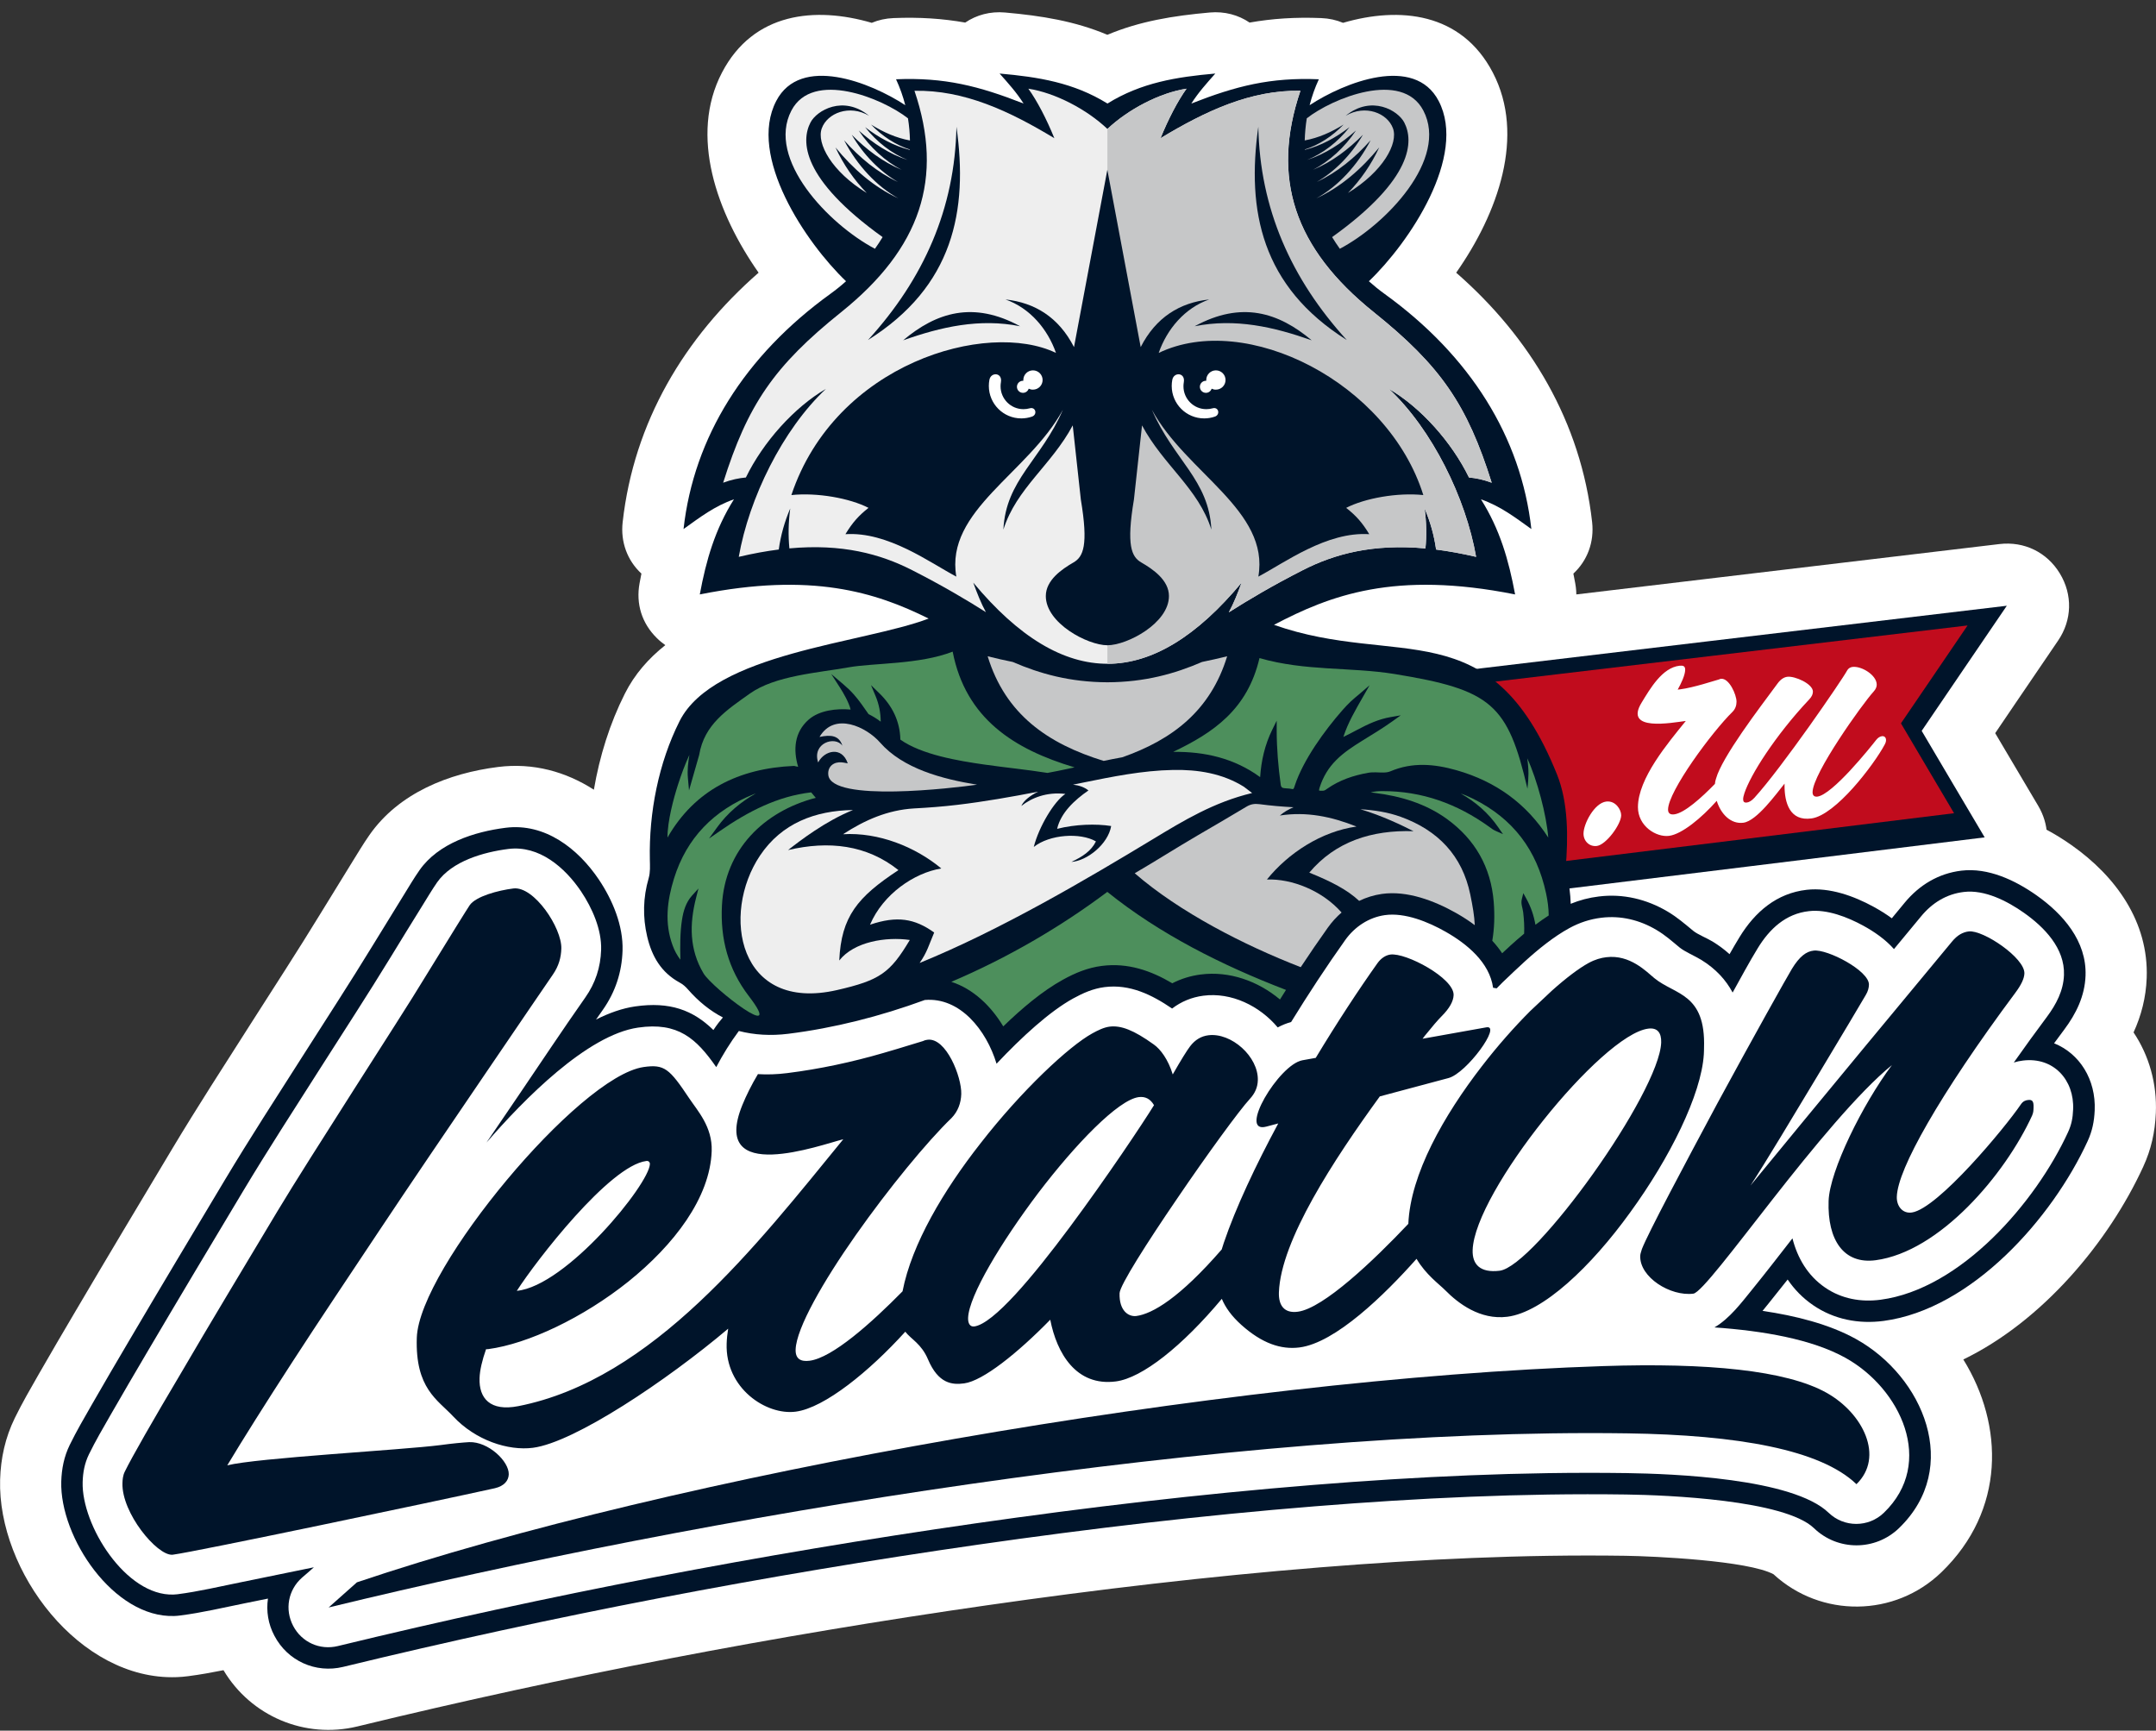 <?xml version="1.0" encoding="UTF-8"?> <svg xmlns="http://www.w3.org/2000/svg" width="152" height="122" viewBox="0 0 152 122" fill="none"><rect x="0" y="0" width="152" height="122" fill="#333333" stroke="none"/> <g clip-path="url(#clip0_432_864)"> <path fill-rule="evenodd" clip-rule="evenodd" d="M15.756 117.739C14.936 117.902 14.114 118.052 13.279 118.159C13.271 118.159 13.263 118.162 13.26 118.162C12.99 118.197 12.719 118.221 12.449 118.229C5.605 118.473 -0.177 110.753 0.008 104.313C0.051 102.789 0.372 101.335 1.044 99.962C1.567 98.893 2.161 97.87 2.75 96.842C3.602 95.356 4.469 93.878 5.34 92.403C7.589 88.584 9.865 84.784 12.141 80.985C13.927 78.004 15.817 75.091 17.684 72.159C19.32 69.591 20.985 67.039 22.573 64.439C23.315 63.224 24.062 62.011 24.812 60.8C25.219 60.147 25.607 59.491 26.049 58.859C28.122 55.897 31.637 54.508 35.11 54.068C37.598 53.752 39.903 54.406 41.869 55.67C42.27 53.313 42.993 51.002 44.051 48.901C44.742 47.524 45.735 46.405 46.906 45.478C46.694 45.331 46.493 45.165 46.303 44.975C45.251 43.939 44.822 42.568 45.09 41.114C45.133 40.886 45.176 40.661 45.221 40.436C44.233 39.52 43.74 38.214 43.898 36.813C44.688 29.736 48.261 23.784 53.482 19.223C50.536 15.025 48.577 9.56 50.901 5.115C53.115 0.87 57.466 0.445 61.459 1.609C61.93 1.411 62.444 1.296 62.993 1.275C64.828 1.2 66.461 1.31 68.049 1.591C68.847 1.05 69.819 0.79 70.85 0.881C73.434 1.109 75.793 1.492 78.071 2.453C80.353 1.494 82.712 1.111 85.296 0.881C86.327 0.79 87.301 1.05 88.097 1.591C89.685 1.31 91.318 1.2 93.152 1.275C93.698 1.296 94.215 1.411 94.686 1.609C98.679 0.445 103.03 0.873 105.245 5.115C107.566 9.562 105.609 15.025 102.663 19.223C107.888 23.784 111.457 29.736 112.247 36.813C112.402 38.214 111.912 39.52 110.924 40.436C110.97 40.661 111.013 40.886 111.055 41.114C111.326 42.565 110.895 43.936 109.842 44.975C109.615 45.2 109.371 45.395 109.117 45.559C111.168 47.551 112.625 50.13 113.771 52.981C114.523 54.856 114.783 56.869 114.793 58.886C116.539 59.065 118.232 59.635 119.763 60.543C120.176 60.787 120.551 61.049 120.912 61.322C122.516 59.751 124.522 58.703 126.897 58.438C128.814 58.224 130.726 58.618 132.498 59.346C133.995 58.12 135.789 57.33 137.768 57.092C140.77 56.733 143.638 57.879 146.053 59.582C149.164 61.775 151.491 64.983 151.344 68.943C151.293 70.314 150.964 71.589 150.418 72.78C151.513 74.411 152.078 76.403 151.989 78.46C151.931 79.799 151.663 81.025 151.1 82.246C148.664 87.55 144.01 93.123 138.416 95.835C141.292 100.481 141.38 106.479 136.876 110.83C133.583 114.014 128.383 114.062 125.033 110.975C123.25 110.014 116.62 109.703 114.59 109.674C107.398 109.569 100.203 109.917 93.034 110.493C85.191 111.125 77.375 112.046 69.586 113.163C54.668 115.302 39.847 118.143 25.205 121.702C21.5 122.604 17.686 120.982 15.756 117.739Z" fill="white"></path> <path fill-rule="evenodd" clip-rule="evenodd" d="M140.663 51.683C140.934 52.138 141.204 52.596 141.472 53.051C142.208 54.301 142.95 55.547 143.689 56.794C144.466 58.104 144.524 59.587 143.852 60.956C143.183 62.321 141.97 63.183 140.46 63.371C134.944 64.051 129.428 64.731 123.909 65.409C118.393 66.086 112.879 66.763 107.363 67.438C105.438 67.674 103.655 66.678 102.849 64.913C102.76 64.72 102.675 64.53 102.608 64.372C101.494 61.917 100.372 59.421 99.244 56.928C98.12 54.438 96.998 51.945 95.873 49.452C95.281 48.14 95.343 46.753 96.053 45.5C96.76 44.247 97.916 43.478 99.344 43.307C106.279 42.479 113.214 41.657 120.149 40.83C127.087 40.005 134.025 39.178 140.963 38.353C142.706 38.147 144.31 38.926 145.221 40.425C146.131 41.925 146.086 43.708 145.097 45.16C144.096 46.63 143.095 48.097 142.096 49.57C141.619 50.274 141.142 50.978 140.663 51.683Z" fill="white"></path> <path fill-rule="evenodd" clip-rule="evenodd" d="M106.61 62.602C105.483 60.112 104.358 57.619 103.234 55.129C102.109 52.639 100.987 50.146 99.862 47.655C106.795 46.828 113.736 46.006 120.668 45.178C127.603 44.354 134.544 43.526 141.482 42.702C140.478 44.174 139.476 45.645 138.478 47.114C137.479 48.582 136.48 50.052 135.481 51.522C136.218 52.773 136.965 54.026 137.698 55.276C138.435 56.527 139.179 57.78 139.921 59.03C134.405 59.71 128.886 60.391 123.373 61.068C117.859 61.748 112.343 62.42 106.83 63.098C106.757 62.932 106.682 62.766 106.61 62.602Z" fill="#00142A"></path> <path fill-rule="evenodd" clip-rule="evenodd" d="M102.398 48.408C103.344 50.504 104.289 52.601 105.234 54.695C106.179 56.789 107.125 58.886 108.072 60.98C113.021 60.372 117.969 59.764 122.918 59.156C127.866 58.548 132.814 57.938 137.763 57.327C137.139 56.272 136.515 55.215 135.891 54.16C135.267 53.105 134.643 52.047 134.019 50.992C134.801 49.843 135.583 48.689 136.368 47.543C137.15 46.394 137.932 45.24 138.716 44.091C132.659 44.812 126.608 45.532 120.556 46.252C114.502 46.967 108.45 47.69 102.398 48.408Z" fill="#C10C1D"></path> <path fill-rule="evenodd" clip-rule="evenodd" d="M120.904 55.26C119.964 56.227 118.756 57.316 118.036 57.407C117.773 57.44 117.599 57.351 117.599 57.07C117.599 56.435 118.376 55.059 119.334 53.669C120.29 52.282 121.428 50.882 122.141 50.183C122.341 49.985 122.427 49.73 122.427 49.468C122.427 48.965 121.9 47.784 121.329 47.853C121.286 47.861 121.241 47.864 121.201 47.894C120.869 47.982 119.399 48.475 118.459 48.593C118.392 48.6 118.346 48.606 118.279 48.614C118.52 48.188 118.807 47.583 118.807 47.208C118.807 46.948 118.652 46.906 118.411 46.93C117.184 47.066 116.33 48.558 115.736 49.53C114.464 51.6 117.867 50.946 118.85 50.823C118.218 51.605 117.372 52.623 116.686 53.694C116.001 54.765 115.476 55.897 115.476 56.899C115.476 58.238 116.766 59.038 117.669 58.923C118.571 58.808 119.966 57.657 121.032 56.454C121.316 57.378 122.023 58.117 122.914 57.997C123.854 57.871 125.22 55.972 125.812 55.241C125.812 55.306 125.812 55.351 125.812 55.394C125.812 56.553 126.163 57.914 127.718 57.694C128.562 57.576 129.657 56.639 130.637 55.549C131.614 54.457 132.487 53.214 132.876 52.483C132.948 52.347 132.967 52.256 132.967 52.17C132.967 51.972 132.833 51.878 132.68 51.897C132.546 51.913 132.396 51.999 132.265 52.17C132.078 52.411 131.304 53.38 130.447 54.304C129.59 55.228 128.645 56.098 128.12 56.157C127.9 56.181 127.788 56.066 127.788 55.849C127.788 55.19 128.666 53.632 129.644 52.132C130.618 50.633 131.695 49.187 132.091 48.753C132.246 48.584 132.311 48.416 132.311 48.266C132.311 47.586 131.231 46.935 130.597 47.015C130.444 47.034 130.3 47.125 130.227 47.262C130.045 47.604 128.891 49.316 127.547 51.209C126.872 52.157 126.149 53.147 125.474 54.036C124.8 54.923 124.17 55.707 123.686 56.24C123.485 56.46 123.295 56.556 123.161 56.572C122.965 56.596 122.893 56.516 122.893 56.339C122.893 56.229 122.928 56.079 122.984 55.911C123.19 55.289 123.72 54.28 124.508 53.11C125.295 51.94 126.334 50.595 127.547 49.31C127.742 49.104 127.812 48.927 127.812 48.753C127.812 48.207 126.537 47.642 126.01 47.709C125.772 47.738 125.536 47.883 125.311 48.194C124.679 49.058 123.688 50.354 122.818 51.626C121.948 52.896 121.187 54.141 120.987 54.874C120.941 54.998 120.914 55.126 120.904 55.26ZM114.295 57.469C114.295 57.075 113.896 56.422 113.237 56.505C112.404 56.61 111.639 58.069 111.639 58.768C111.639 59.293 112.056 59.702 112.579 59.635C113.237 59.55 114.295 58.104 114.295 57.469Z" fill="white"></path> <path fill-rule="evenodd" clip-rule="evenodd" d="M18.891 112.691C18.331 112.806 17.774 112.919 17.215 113.031C15.726 113.331 14.242 113.687 12.735 113.878C12.724 113.88 12.711 113.88 12.703 113.883C12.566 113.902 12.43 113.912 12.293 113.918C8.011 114.07 4.206 108.361 4.319 104.439C4.346 103.534 4.517 102.677 4.916 101.86C5.395 100.88 5.947 99.937 6.49 98.99C7.334 97.517 8.193 96.055 9.053 94.595C11.294 90.788 13.568 86.996 15.838 83.204C17.603 80.256 19.475 77.375 21.32 74.478C22.969 71.886 24.651 69.312 26.252 66.691C26.988 65.486 27.727 64.284 28.472 63.084C28.836 62.498 29.184 61.903 29.58 61.338C30.909 59.442 33.45 58.631 35.648 58.353C38.419 58.002 40.752 59.823 42.219 62.002C43.188 63.446 43.946 65.253 43.89 67.015C43.842 68.541 43.379 69.939 42.5 71.189C42.34 71.417 42.182 71.645 42.021 71.872C42.945 71.406 43.869 71.08 44.768 70.948C47.226 70.592 48.868 71.211 50.295 72.611C50.557 72.218 50.748 71.974 50.965 71.725C50.065 71.259 49.245 70.598 48.509 69.757C48.335 69.559 48.158 69.395 47.925 69.27C46.616 68.557 45.957 67.43 45.625 66.013C45.304 64.645 45.336 63.264 45.73 61.914C45.855 61.48 45.823 61.038 45.815 60.594C45.746 57.279 46.428 53.784 47.909 50.839C50.333 46.022 60.84 45.363 65.47 43.606C61.71 41.737 57.217 40.329 49.336 41.904C49.786 39.48 50.413 37.309 51.744 35.199C50.365 35.683 49.366 36.454 48.19 37.295C48.913 30.82 52.493 25.085 58.55 20.709C58.931 20.434 59.297 20.139 59.646 19.826C56.807 17.113 52.694 11.005 54.727 7.115C56.432 3.845 61.37 5.805 63.823 7.415C63.665 6.796 63.448 6.186 63.172 5.588C66.586 5.447 68.996 6.057 72.164 7.299C71.65 6.496 71.096 5.886 70.472 5.184C73.192 5.425 75.693 5.819 78.076 7.299C80.459 5.819 82.958 5.425 85.681 5.184C85.057 5.888 84.503 6.499 83.989 7.299C87.154 6.057 89.564 5.447 92.98 5.588C92.702 6.186 92.488 6.796 92.33 7.415C94.782 5.805 99.72 3.848 101.426 7.115C103.458 11.005 99.348 17.116 96.507 19.826C96.858 20.139 97.222 20.436 97.602 20.709C103.659 25.082 107.239 30.82 107.962 37.295C106.787 36.454 105.785 35.683 104.409 35.199C105.74 37.309 106.366 39.48 106.816 41.904C98.322 40.206 93.765 41.973 89.818 44.048C98.539 47.12 105.076 42.918 109.77 54.593C110.576 56.599 110.56 59.046 110.38 61.22C110.343 61.673 110.594 62.206 110.653 62.669C110.699 63.02 110.726 63.368 110.736 63.713C111.368 63.454 112.027 63.28 112.718 63.197C114.418 62.985 116.097 63.387 117.564 64.257C118.245 64.661 118.775 65.124 119.377 65.62C119.685 65.872 120.371 66.147 120.751 66.38C121.177 66.643 121.573 66.937 121.934 67.264C122.165 66.857 122.4 66.453 122.644 66.054C123.726 64.286 125.257 62.964 127.381 62.725C128.993 62.546 130.699 63.162 132.094 63.925C132.533 64.166 132.967 64.434 133.374 64.734C133.676 64.367 133.979 64 134.281 63.636C135.31 62.391 136.667 61.569 138.282 61.376C140.167 61.151 142.063 62.05 143.568 63.108C145.445 64.431 147.124 66.346 147.033 68.782C146.979 70.215 146.377 71.447 145.533 72.577C145.292 72.898 145.054 73.222 144.815 73.546C146.615 74.266 147.772 76.103 147.678 78.275C147.643 79.059 147.509 79.726 147.18 80.444C144.687 85.874 139.013 92.29 132.798 93.117C131.041 93.35 129.293 93.016 127.82 92.003C127.094 91.505 126.503 90.895 126.031 90.199C125.587 90.764 125.14 91.326 124.687 91.885C124.545 92.06 124.403 92.236 124.261 92.41C126.578 92.75 128.945 93.34 130.846 94.392C135.599 97.029 138.314 103.443 133.882 107.724C132.211 109.339 129.561 109.342 127.89 107.73C125.82 105.735 117.527 105.395 114.656 105.354C107.328 105.25 99.996 105.601 92.691 106.187C84.76 106.824 76.853 107.756 68.977 108.886C53.929 111.045 38.963 113.915 24.19 117.506C22.249 117.977 20.273 117.083 19.346 115.313C18.904 114.483 18.762 113.567 18.891 112.691Z" fill="#00142A"></path> <path fill-rule="evenodd" clip-rule="evenodd" d="M101.247 38.741C101.11 37.756 100.842 36.792 100.438 35.846C100.572 36.851 100.583 37.782 100.497 38.661C96.791 38.321 94.097 39.046 91.85 40.192C89.663 41.306 87.992 42.305 86.634 43.167C86.985 42.53 87.261 41.818 87.534 41.073C81.244 48.63 75.024 48.769 68.616 41.073C68.886 41.815 69.16 42.519 69.508 43.154C68.15 42.294 66.479 41.301 64.3 40.19C62.05 39.044 59.357 38.318 55.653 38.658C55.568 37.78 55.578 36.848 55.712 35.844C55.308 36.789 55.04 37.753 54.904 38.738C54.02 38.848 53.083 39.02 52.084 39.255C52.807 35.118 55.174 30.282 58.229 27.414C55.988 28.718 53.8 31.166 52.585 33.661C52.113 33.702 51.586 33.806 50.983 34.028C52.711 28.536 54.561 25.808 59.295 22.011C64.918 17.502 66.557 12.558 64.471 6.4C67.973 6.333 71.16 7.824 74.333 9.744C73.792 8.411 73.125 7.12 72.499 6.252C74.397 6.544 76.617 7.709 78.076 9.091C79.538 7.712 81.756 6.544 83.654 6.252C83.028 7.123 82.361 8.411 81.82 9.744C84.996 7.827 88.182 6.333 91.682 6.4C89.599 12.556 91.237 17.499 96.858 22.011C101.592 25.808 103.442 28.536 105.169 34.028C104.567 33.806 104.039 33.699 103.568 33.661C102.353 31.166 100.165 28.718 97.924 27.414C100.979 30.282 103.346 35.118 104.069 39.255C103.065 39.022 102.128 38.853 101.247 38.741Z" fill="#EEEEEE"></path> <path fill-rule="evenodd" clip-rule="evenodd" d="M57.188 55.857C54.816 56.127 52.727 57.217 50.786 58.559L49.985 59.113L50.556 58.326C51.292 57.308 52.227 56.529 53.292 55.929C53.233 55.951 53.174 55.975 53.115 55.996C50.325 57.126 48.411 59.057 47.516 61.935C47.032 63.496 46.842 65.063 47.415 66.632C47.554 67.012 47.733 67.347 47.969 67.655C47.945 66.728 47.942 65.732 48.081 64.843C48.178 64.219 48.357 63.614 48.788 63.135L49.241 62.634L49.075 63.288C48.601 65.143 48.596 66.932 49.6 68.619C50.218 69.655 55.459 73.693 52.794 70.22C51.34 68.324 50.773 66.188 50.898 63.823C51.105 59.9 53.839 57.201 57.512 56.242C57.403 56.119 57.293 55.991 57.188 55.857Z" fill="#4D8F5C"></path> <path fill-rule="evenodd" clip-rule="evenodd" d="M68.884 55.316C66.426 54.917 63.657 54.189 62.038 52.336C61.1 51.265 58.838 50.146 57.777 51.95C58.586 51.779 59.156 51.843 59.389 52.566C58.867 51.846 57.231 52.387 57.681 53.75C57.684 53.745 57.686 53.739 57.689 53.734C58.128 52.898 59.357 52.588 59.767 53.812L59.491 53.761C59.261 53.718 59.009 53.726 58.797 53.833C58.661 53.9 58.548 54.007 58.476 54.144C58.398 54.294 58.377 54.465 58.396 54.633C58.618 56.58 67.251 55.549 68.884 55.316Z" fill="#C6C7C8"></path> <path fill-rule="evenodd" clip-rule="evenodd" d="M64.142 66.263C62.463 66.022 60.216 66.38 59.169 67.708C59.309 64.616 60.447 63.239 63.341 61.338C61.097 59.552 58.43 59.252 55.56 59.924C56.422 59.247 58.205 57.879 60.136 57.102C57.469 57.142 55.115 58.031 53.586 60.305C50.807 64.439 52.039 71.396 59.019 69.792C62.026 69.101 62.752 68.597 64.142 66.263Z" fill="#EEEEEE"></path> <path fill-rule="evenodd" clip-rule="evenodd" d="M76.735 55.723C75.752 56.401 74.786 57.3 74.529 58.428C75.811 58.104 77.276 58.061 78.339 58.23C78.122 59.507 76.641 60.685 75.536 60.76C76.32 60.391 76.931 59.992 77.265 59.314C76.165 58.677 74.004 58.813 72.882 59.705C73.238 58.291 74.32 56.476 75.11 55.967C73.795 55.809 72.711 56.251 72.004 56.818C72.164 56.449 72.614 56.087 73.19 55.809C71.297 56.176 69.398 56.511 67.484 56.738C66.469 56.859 65.454 56.936 64.434 56.99C62.586 57.102 60.974 57.804 59.435 58.808C61.933 58.658 64.525 59.692 66.362 61.221C64.442 61.534 62.252 63.036 61.338 65.186C63.237 64.544 64.477 64.744 65.861 65.738C65.475 66.646 65.363 67.128 64.835 67.883C70.571 65.545 76.652 61.957 81.295 59.148C83.438 57.852 85.577 56.548 88.276 55.903C88.228 55.87 87.738 55.49 87.69 55.458C86.18 54.518 84.452 54.242 82.696 54.277C80.538 54.317 78.425 54.749 76.317 55.177L75.648 55.314C76.069 55.359 76.449 55.488 76.735 55.723Z" fill="#EEEEEE"></path> <path fill-rule="evenodd" clip-rule="evenodd" d="M75.758 54.095C71.485 52.82 68.084 50.657 67.163 45.936C64.828 46.852 61.577 46.729 59.821 47.045C57.681 47.43 54.661 47.618 52.867 48.892C51.239 50.049 49.651 51.072 49.294 53.211L49.292 53.222L49.289 53.233C49.129 53.774 48.978 54.315 48.823 54.858L48.577 55.718L48.496 54.826C48.448 54.291 48.515 53.755 48.601 53.219C48.288 53.9 48.023 54.617 47.803 55.303C47.49 56.28 47.056 57.871 47.059 59.043C48.981 55.691 52.087 54.162 55.967 53.993H55.989L56.27 54.057C55.911 52.855 55.999 51.613 57.014 50.727C57.764 50.07 58.982 49.931 59.971 50.02C59.842 49.505 59.459 48.844 59.21 48.458L58.602 47.513L59.459 48.242C59.716 48.461 59.962 48.691 60.187 48.946C60.57 49.374 60.905 49.87 61.234 50.341C61.537 50.491 61.824 50.67 62.091 50.874C62.086 50.247 61.971 49.639 61.724 49.056L61.406 48.298L61.995 48.871C62.908 49.76 63.441 50.834 63.476 52.114C63.476 52.121 63.476 52.13 63.476 52.138C64.978 53.206 67.586 53.637 69.369 53.892C70.858 54.106 72.363 54.25 73.849 54.486C74.334 54.395 74.821 54.301 75.3 54.194C75.453 54.165 75.606 54.13 75.758 54.095Z" fill="#4D8F5C"></path> <path fill-rule="evenodd" clip-rule="evenodd" d="M88.795 46.392C87.947 50.017 85.545 51.651 82.709 53.003C84.926 52.973 87.02 53.45 88.841 54.783C88.919 53.616 89.173 52.502 89.695 51.442L90.008 50.804V51.514C90.011 52.786 90.118 54.053 90.292 55.311C90.303 55.391 90.327 55.48 90.402 55.523C90.531 55.595 90.86 55.565 91.034 55.611C91.069 55.622 91.154 55.64 91.187 55.611C91.229 55.571 91.27 55.423 91.288 55.367C91.883 53.565 93.393 51.485 94.649 50.057C94.834 49.846 95.029 49.642 95.23 49.45C95.42 49.267 95.629 49.104 95.83 48.933L96.558 48.306L96.081 49.139C95.559 50.055 95.032 50.946 94.708 51.95C95.043 51.792 95.367 51.616 95.693 51.444C96.459 51.04 97.182 50.697 98.044 50.55L98.754 50.427L98.167 50.847C97.463 51.353 96.724 51.79 95.988 52.248C95.367 52.636 94.74 53.046 94.22 53.565C93.661 54.122 93.281 54.751 93.04 55.504C93.026 55.541 92.986 55.681 92.997 55.726C93.048 55.753 93.246 55.742 93.294 55.739C93.404 55.731 93.484 55.659 93.57 55.6C94.437 54.99 95.428 54.658 96.467 54.476C96.652 54.444 96.839 54.441 97.027 54.446C97.335 54.454 97.734 54.497 98.023 54.374C99.57 53.715 101.116 53.849 102.695 54.299C105.48 55.097 107.622 56.661 109.154 59.044C109.031 57.467 108.375 54.976 107.671 53.455C107.794 54.296 107.775 54.781 107.687 55.6C106.297 49.637 105.148 48.627 98.317 47.514C95.192 47.01 92.052 47.326 88.795 46.392Z" fill="#4D8F5C"></path> <path fill-rule="evenodd" clip-rule="evenodd" d="M71.398 46.664C70.809 46.544 70.22 46.413 69.631 46.263C70.887 50.362 73.872 52.427 77.809 53.64C78.245 53.549 78.684 53.46 79.123 53.383C82.669 52.138 85.346 50.087 86.516 46.263C85.925 46.413 85.336 46.541 84.746 46.664C82.827 47.494 80.722 48.086 78.074 48.097C75.423 48.086 73.315 47.494 71.398 46.664Z" fill="#C6C7C8"></path> <path fill-rule="evenodd" clip-rule="evenodd" d="M105.207 66.319C105.464 66.594 105.697 66.889 105.903 67.2C106.101 67.012 106.302 66.828 106.503 66.645C106.811 66.367 107.129 66.088 107.453 65.818C107.475 65.333 107.448 64.833 107.386 64.313C107.346 63.978 107.204 63.724 107.293 63.371L107.395 62.964L107.598 63.33C107.935 63.936 108.139 64.554 108.249 65.189C108.554 64.959 108.867 64.742 109.186 64.535C109.181 64.016 109.111 63.494 108.998 62.969C108.345 59.924 106.68 57.715 103.881 56.32C103.587 56.173 103.29 56.044 102.984 55.94C104.026 56.529 104.928 57.303 105.627 58.32L105.962 58.805L105.424 58.564C105.26 58.492 105.132 58.39 104.99 58.286C102.735 56.666 100.264 55.763 97.463 55.769C97.171 55.769 96.898 55.79 96.633 55.86C96.721 55.87 96.809 55.881 96.898 55.892C98.735 56.119 100.505 56.642 102.018 57.739C104.005 59.185 105.113 61.143 105.309 63.585C105.386 64.554 105.354 65.462 105.207 66.319Z" fill="#4D8F5C"></path> <path fill-rule="evenodd" clip-rule="evenodd" d="M95.822 63.507C96.322 63.266 96.858 63.097 97.423 63.017C99.209 62.763 101.134 63.502 102.668 64.369C103.113 64.621 103.555 64.905 103.972 65.218C103.948 64.576 103.825 63.877 103.656 63.057C103.091 60.321 101.386 58.537 98.77 57.587C97.846 57.249 96.879 57.11 95.907 57.046C97.471 57.509 98.885 58.205 99.653 58.594C96.708 58.5 94.153 59.322 92.306 61.515C93.859 62.142 94.989 62.728 95.822 63.507Z" fill="#C6C7C8"></path> <path fill-rule="evenodd" clip-rule="evenodd" d="M91.703 68.18C92.325 67.24 92.959 66.311 93.612 65.395C93.894 64.999 94.22 64.64 94.582 64.326C93.206 62.765 91.063 61.938 89.32 62C90.82 60.139 93.157 58.612 95.634 58.267C93.883 57.568 92.116 57.196 90.231 57.49C90.525 57.239 90.849 57.048 91.195 56.907C90.394 56.864 89.596 56.797 88.803 56.69C88.442 56.642 88.171 56.687 87.858 56.877C86.723 57.563 85.574 58.224 84.431 58.893C82.765 59.871 81.667 60.583 79.999 61.56C83.169 64.308 87.695 66.624 91.703 68.18Z" fill="#C6C7C8"></path> <path fill-rule="evenodd" clip-rule="evenodd" d="M67.068 69.213C68.611 69.709 69.864 70.914 70.731 72.354C72.03 71.096 73.479 69.867 74.933 69.066C75.806 68.584 76.679 68.22 77.677 68.091C79.506 67.856 81.132 68.418 82.647 69.315C83.269 68.996 83.943 68.788 84.647 68.697C86.677 68.434 88.694 69.162 90.239 70.459C90.38 70.234 90.522 70.009 90.664 69.784C86.166 68.057 81.756 65.845 78.066 62.873C74.791 65.331 71.039 67.524 67.068 69.213Z" fill="#4D8F5C"></path> <path fill-rule="evenodd" clip-rule="evenodd" d="M22.129 110.485C20.391 110.846 18.653 111.203 16.915 111.553C15.515 111.837 13.956 112.201 12.545 112.381C12.532 112.383 12.521 112.383 12.508 112.386C12.419 112.397 12.328 112.405 12.237 112.407C8.869 112.528 5.741 107.513 5.827 104.481C5.846 103.793 5.966 103.148 6.271 102.521C6.729 101.582 7.278 100.647 7.798 99.739C8.639 98.272 9.495 96.815 10.352 95.359C12.594 91.553 14.861 87.765 17.132 83.978C18.886 81.052 20.761 78.168 22.592 75.287C24.244 72.692 25.936 70.1 27.54 67.476C28.274 66.273 29.011 65.074 29.755 63.879C30.098 63.331 30.448 62.731 30.818 62.2C31.868 60.701 34.09 60.069 35.839 59.847C38.013 59.571 39.834 61.159 40.967 62.84C41.751 64.008 42.426 65.532 42.38 66.962C42.34 68.193 41.976 69.305 41.264 70.317C39.649 72.614 38.083 74.978 36.503 77.303C35.769 78.385 35.033 79.464 34.296 80.546C36.915 77.522 41.387 72.962 44.983 72.44C47.808 72.03 49.091 73.214 50.496 75.225C50.944 74.371 51.479 73.5 52.09 72.678C53.182 72.96 54.347 73.029 55.573 72.876C58.813 72.472 62.059 71.645 65.202 70.493C67.682 70.284 69.54 72.614 70.258 74.987C72.017 73.118 73.988 71.307 75.659 70.386C76.36 70.001 77.062 69.69 77.868 69.586C79.651 69.355 81.212 70.126 82.634 71.096C83.269 70.611 84.013 70.298 84.838 70.191C86.809 69.936 88.796 70.9 90.081 72.427C90.383 72.266 90.697 72.135 91.023 72.049C92.234 70.084 93.503 68.145 94.839 66.268C95.503 65.336 96.491 64.675 97.632 64.511C99.049 64.311 100.703 64.993 101.919 65.684C103.419 66.536 105.015 67.842 105.264 69.631C105.349 69.642 105.432 69.655 105.515 69.674C105.641 69.546 105.764 69.42 105.89 69.294C105.906 69.278 105.922 69.262 105.938 69.246C106.46 68.748 106.98 68.249 107.513 67.765C108.445 66.919 109.534 66.032 110.64 65.427C111.353 65.039 112.089 64.795 112.895 64.696C114.266 64.527 115.605 64.854 116.783 65.556C117.418 65.933 117.851 66.329 118.406 66.787C118.77 67.087 119.512 67.401 119.945 67.668C120.96 68.295 121.675 69.072 122.152 69.969C122.728 68.93 123.306 67.853 123.922 66.844C124.752 65.486 125.89 64.41 127.537 64.23C128.811 64.083 130.257 64.653 131.358 65.253C132.134 65.676 132.927 66.225 133.527 66.905C134.164 66.137 134.799 65.368 135.436 64.6C136.215 63.654 137.225 63.023 138.454 62.878C139.926 62.701 141.517 63.521 142.687 64.345C144.117 65.352 145.582 66.846 145.512 68.731C145.472 69.843 144.961 70.804 144.313 71.677C143.528 72.732 142.743 73.808 141.975 74.901C142.184 74.834 142.403 74.788 142.628 74.762C144.781 74.502 146.249 76.133 146.157 78.213C146.133 78.805 146.048 79.271 145.796 79.817C143.525 84.76 138.242 90.871 132.587 91.623C131.202 91.808 129.826 91.562 128.664 90.761C127.432 89.915 126.72 88.667 126.369 87.296C125.421 88.514 124.476 89.738 123.504 90.935C122.792 91.811 121.927 92.965 120.869 93.575C124.294 93.814 127.735 94.403 130.099 95.715C133.985 97.87 136.475 103.108 132.817 106.64C131.73 107.689 130.008 107.689 128.921 106.642C126.399 104.211 117.948 103.892 114.662 103.844C107.299 103.74 99.895 104.091 92.555 104.682C84.594 105.322 76.652 106.259 68.748 107.392C53.694 109.553 38.597 112.445 23.816 116.038C22.547 116.346 21.272 115.771 20.667 114.614C20.062 113.457 20.313 112.081 21.291 111.216C21.58 110.972 21.856 110.729 22.129 110.485Z" fill="white"></path> <path fill-rule="evenodd" clip-rule="evenodd" d="M39.574 66.873C39.622 65.419 37.646 62.447 36.189 62.632C35.123 62.766 33.554 63.183 33.115 63.81C32.962 64.029 31.725 66.024 29.934 68.938C29.058 70.397 27.037 73.533 24.959 76.794C22.884 80.053 20.723 83.443 19.539 85.419C17.164 89.385 14.711 93.452 12.77 96.781C10.788 100.117 9.297 102.717 8.794 103.751C8.665 104.013 8.638 104.305 8.633 104.559C8.574 106.651 11.046 109.642 12.138 109.601C12.138 109.596 12.165 109.599 12.191 109.596C13.755 109.398 30.622 105.855 34.882 104.913C35.557 104.757 35.854 104.366 35.868 103.935C35.895 103.012 34.425 101.616 33.078 101.662C32.62 101.689 31.905 101.753 31.043 101.871C28.306 102.222 18.112 102.771 16.023 103.298C17.089 101.52 18.725 98.92 20.621 95.996C22.511 93.077 24.694 89.827 26.729 86.766C28.764 83.705 31.707 79.373 34.186 75.731C36.671 72.079 38.706 69.088 38.974 68.707C39.402 68.086 39.555 67.492 39.574 66.873ZM104.789 72.421C105.898 72.223 103.402 75.653 102.122 75.996L97.278 77.29C94.046 81.734 90.298 87.441 90.164 91.101C90.132 92.028 90.541 92.595 91.497 92.469C93.305 92.231 96.85 88.855 99.289 86.273C99.437 82.773 101.785 78.639 104.481 75.153C105.587 73.72 106.76 72.397 107.879 71.275C108.377 70.799 108.892 70.317 109.403 69.843C110.429 68.924 111.331 68.25 111.992 67.888C112.466 67.631 112.868 67.524 113.246 67.478C114.916 67.272 116.079 68.499 116.63 68.951C118.089 70.153 120.264 69.993 120.135 73.883C120.13 74.047 120.135 74.138 120.122 74.315C119.948 77.169 117.709 81.651 114.93 85.467C112.166 89.299 108.782 92.502 106.273 92.823C104.345 93.069 102.792 91.87 101.889 90.954C101.496 90.552 100.516 89.853 99.868 88.739C97.629 91.262 94.151 94.665 91.615 94.987C90.306 95.153 88.972 94.7 87.515 93.396C86.841 92.791 86.396 92.178 86.139 91.559C83.362 94.882 80.529 97.142 78.668 97.383C75.865 97.747 74.502 95.388 74.044 93.032C71.738 95.391 69.296 97.343 67.976 97.52C67.127 97.635 66.155 97.546 65.427 95.833C64.956 94.719 64.241 94.419 63.823 93.878C61.317 96.647 58.133 99.249 56.098 99.514C54.02 99.785 51.123 97.865 51.23 94.713C51.24 94.371 51.278 94.02 51.337 93.664C47.02 97.313 40.506 101.681 37.571 102.061C35.83 102.286 33.525 101.539 31.948 99.847C30.855 98.674 29.267 97.886 29.385 94.304C29.468 91.829 32.352 87.229 35.737 83.175C39.121 79.124 43.071 75.554 45.376 75.22C46.846 75.008 47.197 75.338 48.584 77.415C49.176 78.302 50.234 79.434 50.175 81.143C50.06 84.452 47.505 87.762 44.311 90.335C41.103 92.903 37.217 94.732 34.427 95.104C34.347 95.104 34.32 95.118 34.267 95.11C33.996 95.883 33.827 96.588 33.809 97.155C33.761 98.564 34.545 99.517 36.545 99.124C46.038 97.257 53.364 87.757 59.453 80.31C57.889 80.696 50.02 83.596 52.336 77.9C52.603 77.244 52.976 76.486 53.434 75.72C54.103 75.761 54.791 75.737 55.495 75.648C57.782 75.362 60.066 74.874 62.318 74.218L62.342 74.21C63.601 73.851 64.685 73.495 65.074 73.388C65.207 73.324 65.29 73.311 65.384 73.297C66.704 73.12 67.805 75.924 67.77 77.121C67.751 77.753 67.54 78.344 67.082 78.816C65.371 80.465 62.642 83.783 60.339 87.058C58.029 90.343 56.149 93.624 56.093 95.123C56.068 95.8 56.457 96.004 57.078 95.924C58.682 95.718 61.419 93.278 63.63 91.031C64.278 87.682 66.544 83.893 69.103 80.629C72.044 76.842 75.375 73.747 77.005 72.85C77.399 72.633 77.814 72.427 78.218 72.373C79.027 72.269 79.93 72.614 81.346 73.632C81.817 73.964 82.358 74.687 82.68 75.742C83.26 74.724 83.681 74.049 83.906 73.755C84.259 73.294 84.688 73.045 85.186 72.981C86.803 72.772 88.731 74.486 88.678 76.159C88.664 76.636 88.487 77.065 88.113 77.469C87.384 78.256 85.079 81.416 82.99 84.493C80.875 87.588 78.949 90.611 78.931 91.163C78.893 92.394 79.552 92.831 80.103 92.772C81.25 92.622 83.164 91.495 86.131 88.081C86.185 87.925 86.225 87.781 86.278 87.617C87.122 85.127 88.517 82.171 90.118 79.196L89.283 79.418C87.242 79.962 90.153 75.043 91.821 74.743L92.761 74.574C94.261 72.087 95.787 69.763 97.115 67.896C97.367 67.543 97.696 67.337 98.017 67.291C99.11 67.136 102.519 68.951 102.481 70.145C102.468 70.574 102.203 71.075 101.619 71.656C101.37 71.905 100.963 72.379 100.438 73.032L100.293 73.225L104.789 72.421ZM45.818 82.058C45.77 83.478 39.927 90.659 36.435 90.997C37.812 88.855 42.974 82.176 45.564 81.844C45.708 81.817 45.821 81.914 45.818 82.058ZM117.115 73.49C117.136 72.812 116.858 72.427 116.199 72.513C114.552 72.727 111.486 75.613 108.825 78.95C106.163 82.284 103.895 86.07 103.823 88.115C103.785 89.152 104.374 89.743 105.724 89.58C106.964 89.43 109.799 86.273 112.316 82.739C114.839 79.201 117.056 75.244 117.115 73.49ZM81.359 77.908C81.089 77.445 80.725 77.284 80.28 77.34C78.837 77.531 75.83 80.642 73.2 84.096C70.584 87.561 68.306 91.347 68.252 92.903C68.239 93.294 68.386 93.54 68.683 93.508C70.033 93.326 72.796 90.035 75.426 86.498C78.055 82.964 80.578 79.172 81.359 77.908ZM143.367 78.09C143.386 77.635 143.287 77.506 142.976 77.544C142.802 77.565 142.625 77.622 142.465 77.863C141.359 79.493 136.627 85.194 134.793 85.473C134.132 85.572 133.706 85.023 133.727 84.364C133.759 83.368 134.509 81.595 135.912 79.159C137.315 76.722 139.385 73.61 142.074 69.998C142.499 69.428 142.708 68.989 142.722 68.624C142.762 67.529 139.808 65.54 138.799 65.66C138.395 65.709 138.006 65.904 137.613 66.383C137.104 66.999 134.44 70.21 131.465 73.798C128.506 77.365 125.223 81.368 123.415 83.569C124.521 81.868 126.406 78.714 128.093 75.913C129.802 73.078 131.288 70.571 131.532 70.153C131.706 69.867 131.754 69.626 131.762 69.422C131.797 68.432 128.822 66.889 127.866 67.013C127.354 67.066 126.872 67.412 126.329 68.303C125.997 68.847 123.552 73.214 121.097 77.742C118.671 82.27 116.188 86.935 115.757 88.049C115.73 88.172 115.639 88.373 115.637 88.531C115.588 90.041 117.768 91.401 119.385 91.195C119.91 91.128 122.213 88.065 124.982 84.53C127.756 80.99 131.023 76.998 133.382 75.083C131.32 77.838 128.99 82.535 128.918 84.661C128.827 87.417 129.984 89.136 132.236 88.838C136.74 88.239 141.351 82.814 143.265 78.642C143.367 78.409 143.359 78.254 143.367 78.09Z" fill="#00142A"></path> <path fill-rule="evenodd" clip-rule="evenodd" d="M130.881 104.626C128.359 102.197 122.535 101.156 114.716 101.043C100.763 100.842 84.461 102.31 68.362 104.621C52.264 106.929 36.353 110.113 23.168 113.318C23.829 112.731 24.491 112.14 25.163 111.545C36.353 107.767 51.576 104.176 67.377 101.421C83.178 98.665 99.56 96.743 113.043 96.301C120.377 96.06 125.917 96.598 128.75 98.17C131.363 99.619 132.863 102.709 130.881 104.626Z" fill="#00142A"></path> <path fill-rule="evenodd" clip-rule="evenodd" d="M61.105 13.603C60.23 12.706 59.461 11.603 58.902 10.393C60.149 11.908 61.582 13.169 63.333 13.983C61.836 13.159 60.425 11.662 59.51 9.889C60.613 11.118 61.847 12.146 63.306 12.829C62.056 12.112 60.875 10.917 60.05 9.501C61.089 10.548 62.235 11.415 63.563 11.97C62.431 11.386 61.338 10.398 60.54 9.198C61.574 10.119 62.701 10.858 63.989 11.276C62.899 10.845 61.812 10.015 60.99 8.963C61.957 9.702 62.99 10.275 64.145 10.567V10.54C63.181 10.235 62.195 9.608 61.411 8.781C62.273 9.319 63.178 9.723 64.153 9.903C64.142 9.38 64.096 8.858 64.013 8.341C62.206 6.922 57.298 4.917 55.795 7.793C54.009 11.212 58.417 15.81 61.684 17.537C61.874 17.269 62.056 16.996 62.225 16.715C56.481 12.594 56.465 9.935 57.142 8.631C57.576 7.793 59.448 6.676 61.271 8.162C59.89 7.343 58.323 7.972 57.935 9.051C57.552 10.106 58.639 12.098 61.105 13.603Z" fill="#EEEEEE"></path> <path fill-rule="evenodd" clip-rule="evenodd" d="M92.129 8.341C93.936 6.922 98.845 4.917 100.347 7.793C102.133 11.212 97.728 15.81 94.459 17.537C94.269 17.269 94.086 16.996 93.915 16.715C99.659 12.594 99.675 9.935 99 8.631C98.566 7.793 96.695 6.676 94.871 8.162C96.253 7.343 97.819 7.972 98.207 9.051C98.59 10.106 97.501 12.098 95.034 13.601C95.91 12.703 96.678 11.6 97.238 10.39C95.99 11.905 94.558 13.167 92.806 13.981C94.303 13.156 95.714 11.659 96.63 9.886C95.527 11.116 94.293 12.144 92.833 12.827C94.084 12.109 95.265 10.915 96.089 9.498C95.05 10.545 93.904 11.413 92.576 11.967C93.709 11.383 94.801 10.395 95.599 9.196C94.566 10.117 93.438 10.856 92.148 11.274C93.237 10.842 94.325 10.012 95.147 8.96C94.18 9.699 93.147 10.272 91.992 10.564V10.537C92.956 10.232 93.942 9.605 94.726 8.778C93.864 9.316 92.959 9.72 91.984 9.9C92 9.38 92.046 8.858 92.129 8.341Z" fill="#C6C7C8"></path> <path fill-rule="evenodd" clip-rule="evenodd" d="M78.071 46.793V9.091C79.533 7.712 81.751 6.544 83.649 6.252C83.022 7.123 82.356 8.411 81.815 9.744C84.99 7.827 88.177 6.333 91.677 6.4C89.594 12.556 91.232 17.499 96.853 22.011C101.587 25.808 103.437 28.536 105.164 34.028C104.562 33.806 104.034 33.699 103.563 33.661C102.347 31.166 100.16 28.718 97.918 27.414C100.974 30.282 103.341 35.118 104.064 39.255C103.065 39.02 102.125 38.851 101.244 38.738C101.108 37.753 100.84 36.789 100.435 35.844C100.569 36.848 100.58 37.78 100.494 38.658C96.788 38.318 94.095 39.044 91.848 40.19C89.66 41.304 87.99 42.302 86.632 43.165C86.983 42.527 87.258 41.815 87.532 41.071C84.372 44.87 81.228 46.793 78.071 46.793Z" fill="#C6C7C8"></path> <path fill-rule="evenodd" clip-rule="evenodd" d="M88.713 8.933C87.875 14.861 88.938 20.193 94.947 23.968C91.029 19.665 88.82 14.704 88.713 8.933Z" fill="#00142A"></path> <path fill-rule="evenodd" clip-rule="evenodd" d="M84.225 22.999C87.537 21.194 90.142 22.027 92.475 23.99C89.805 23.045 87.09 22.424 84.225 22.999Z" fill="#00142A"></path> <path fill-rule="evenodd" clip-rule="evenodd" d="M71.921 22.999C68.609 21.194 66.003 22.027 63.671 23.99C66.341 23.045 69.053 22.424 71.921 22.999Z" fill="#00142A"></path> <path fill-rule="evenodd" clip-rule="evenodd" d="M67.43 8.933C68.268 14.861 67.205 20.193 61.196 23.968C65.117 19.665 67.326 14.704 67.43 8.933Z" fill="#00142A"></path> <path fill-rule="evenodd" clip-rule="evenodd" d="M81.21 28.887C82.747 32.438 85.232 33.822 85.403 37.333C84.49 34.428 82.021 32.805 80.514 29.988L79.943 35.215C79.4 38.45 79.772 39.25 80.457 39.647C81.293 40.129 82.412 40.9 82.412 42.019C82.412 43.934 79.464 45.487 78.072 45.487C76.679 45.487 73.731 43.934 73.731 42.019C73.731 40.9 74.85 40.129 75.686 39.647C76.371 39.25 76.743 38.45 76.2 35.215L75.629 29.988C74.122 32.805 71.653 34.43 70.74 37.333C70.911 33.822 73.396 32.438 74.933 28.89C72.507 33.351 66.616 35.989 67.422 40.648C65.553 39.66 62.6 37.462 59.603 37.657C60.096 36.843 60.532 36.353 61.231 35.801C59.911 35.121 57.619 34.709 55.793 34.899C58.896 25.605 69.588 22.539 74.448 24.879C73.865 23.208 72.612 21.711 70.887 21.111C72.949 21.331 74.641 22.362 75.718 24.469L78.069 11.97L80.42 24.469C81.494 22.362 83.186 21.331 85.25 21.111C83.526 21.709 82.27 23.208 81.689 24.879C87.859 21.915 97.865 26.97 100.345 34.899C98.521 34.709 96.229 35.121 94.906 35.801C95.605 36.353 96.042 36.84 96.534 37.657C93.538 37.462 90.584 39.66 88.715 40.648C89.527 35.983 83.633 33.349 81.21 28.887Z" fill="#00142A"></path> <path fill-rule="evenodd" clip-rule="evenodd" d="M72.525 27.401C72.469 27.57 72.311 27.693 72.121 27.693C71.885 27.693 71.695 27.503 71.695 27.267C71.695 27.032 71.885 26.842 72.121 26.842C72.129 26.842 72.137 26.842 72.148 26.842C72.145 26.826 72.145 26.807 72.145 26.788C72.145 26.413 72.45 26.108 72.825 26.108C73.2 26.108 73.505 26.413 73.505 26.788C73.505 27.163 73.2 27.468 72.825 27.468C72.718 27.471 72.616 27.444 72.525 27.401Z" fill="white"></path> <path fill-rule="evenodd" clip-rule="evenodd" d="M85.422 27.401C85.366 27.57 85.208 27.693 85.018 27.693C84.782 27.693 84.592 27.503 84.592 27.267C84.592 27.032 84.782 26.842 85.018 26.842C85.026 26.842 85.034 26.842 85.044 26.842C85.044 26.826 85.042 26.807 85.042 26.788C85.042 26.413 85.347 26.108 85.722 26.108C86.097 26.108 86.402 26.413 86.402 26.788C86.402 27.163 86.097 27.468 85.722 27.468C85.615 27.471 85.513 27.444 85.422 27.401Z" fill="white"></path> <path fill-rule="evenodd" clip-rule="evenodd" d="M83.459 26.949C83.443 27.042 83.435 27.139 83.435 27.232C83.435 28.121 84.158 28.844 85.047 28.844C85.197 28.844 85.347 28.823 85.491 28.783C85.912 28.662 86.048 29.227 85.655 29.367C85.411 29.452 85.154 29.495 84.897 29.495C83.633 29.495 82.607 28.47 82.607 27.206C82.607 27.061 82.621 26.916 82.648 26.774C82.757 26.204 83.582 26.258 83.459 26.949Z" fill="white"></path> <path fill-rule="evenodd" clip-rule="evenodd" d="M70.565 26.949C70.549 27.042 70.541 27.139 70.541 27.232C70.541 28.121 71.264 28.844 72.153 28.844C72.303 28.844 72.453 28.823 72.598 28.783C73.018 28.662 73.155 29.227 72.761 29.367C72.517 29.452 72.26 29.495 72.003 29.495C70.739 29.495 69.714 28.47 69.714 27.206C69.714 27.061 69.727 26.916 69.754 26.774C69.861 26.204 70.689 26.258 70.565 26.949Z" fill="white"></path> </g> <defs> <clipPath id="clip0_432_864"> <rect width="152" height="121.948" fill="white"></rect> </clipPath> </defs> </svg> 